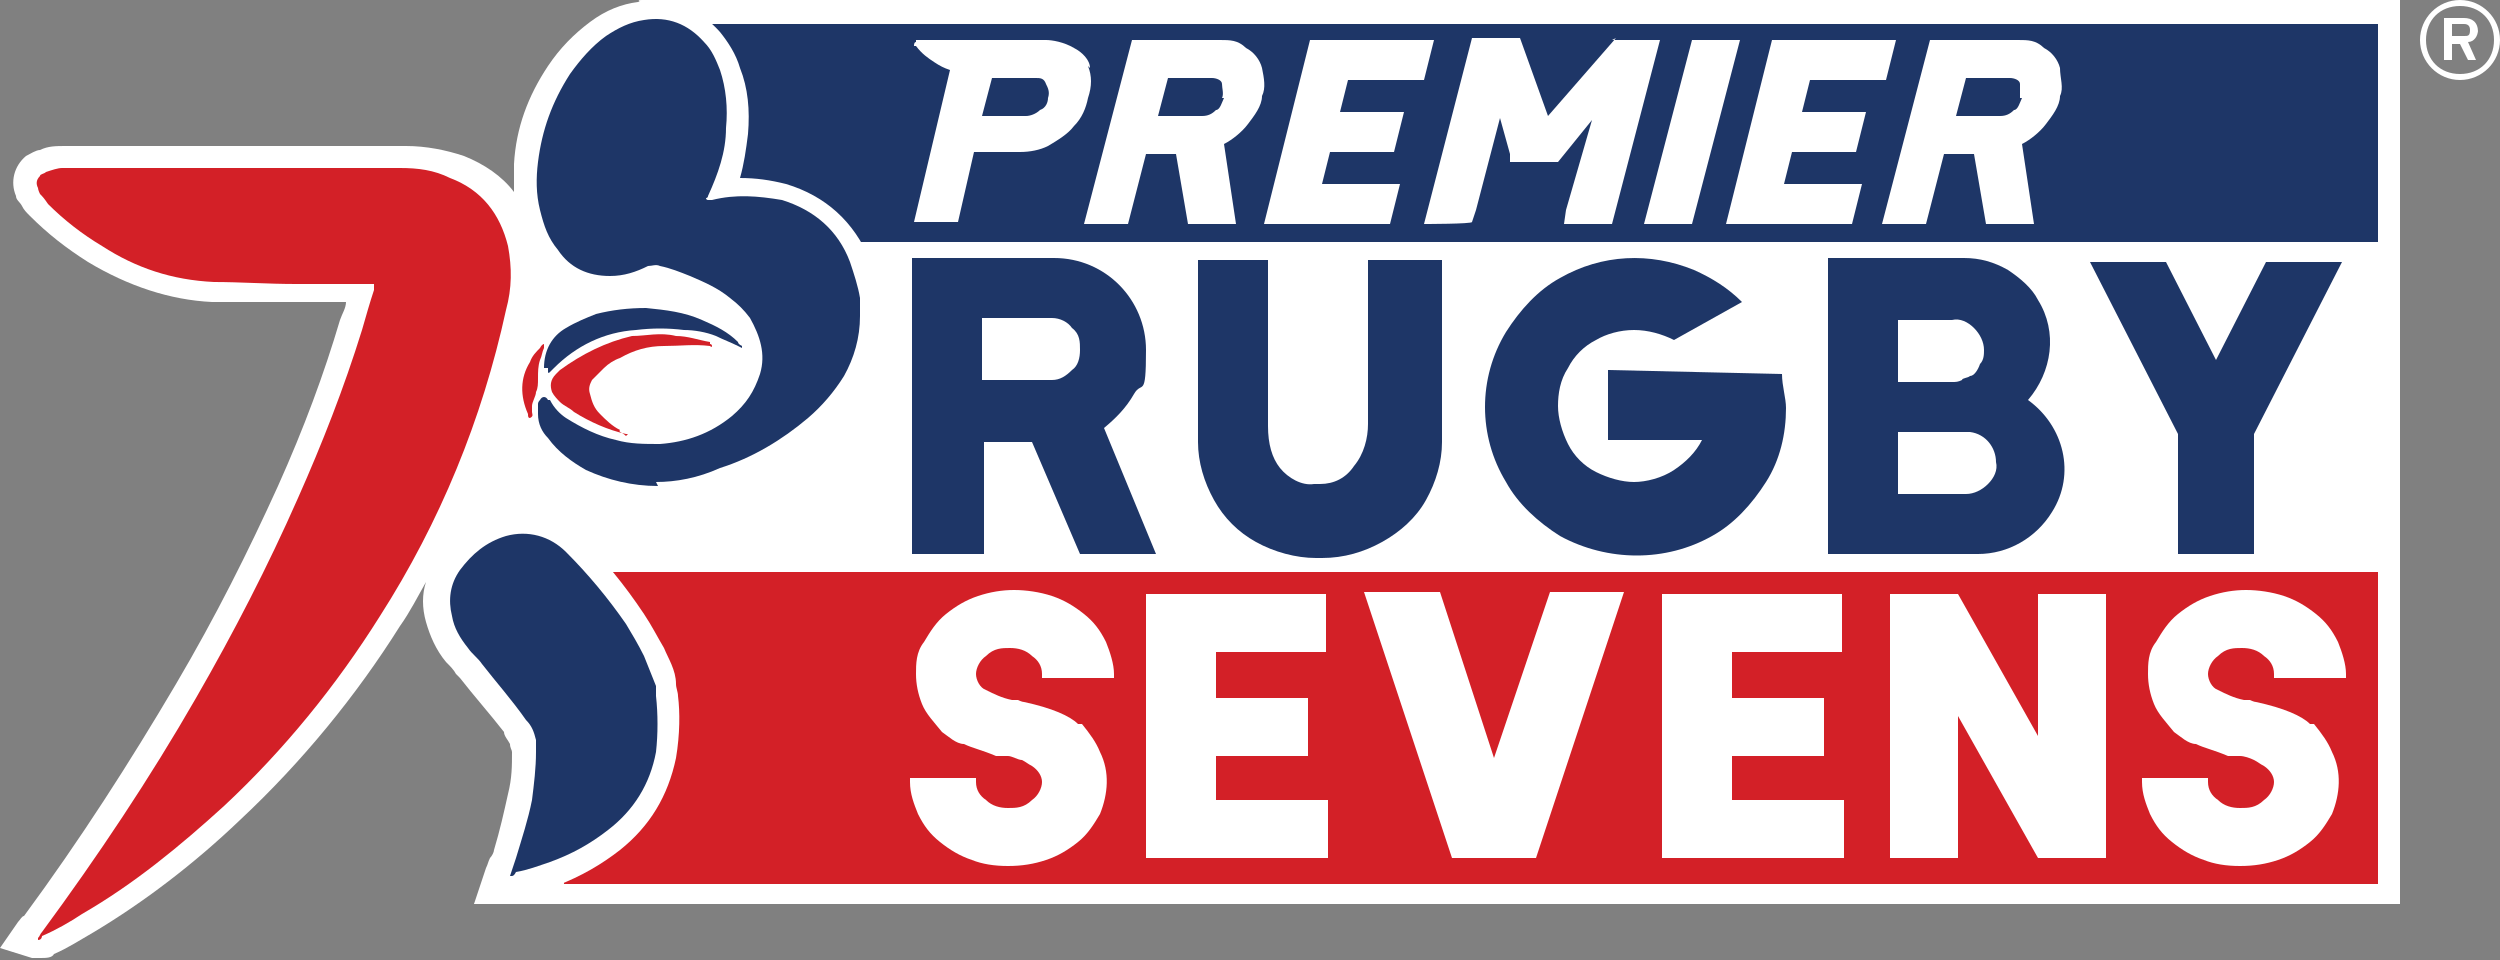 <?xml version="1.0" encoding="UTF-8"?>
<svg xmlns="http://www.w3.org/2000/svg" id="Layer_1" data-name="Layer 1" version="1.1" viewBox="0 0 125 48">
  <rect x="0" y="0" width="125" height="48" fill="#808080" stroke="none"/>
  <defs>
    <style>
      .cls-1 {
        fill: #1e3667;
      }

      .cls-1, .cls-2, .cls-3 {
        stroke-width: 0px;
      }

      .cls-2 {
        fill: #d32027;
      }

      .cls-3 {
        fill: #fff;
      }
    </style>
  </defs>
  <g>
    <path class="cls-3" d="M18.3,10.9v18.8c1.5-.4,3-.8,4.5-1.2,2.6,2.9,5.3,5.9,7.9,8.8-2.3,2.6-4.6,5.3-7,7.9h96.3V0H32.6c.5,3.8-1.1,7.6-4.2,9.8-4.6,3.2-9.7,1.2-10.1,1.1Z"></path>
    <path class="cls-3" d="M118.8,12.1H19.5v16.5h99.3V12.1Z"></path>
    <path class="cls-1" d="M118.8,12.1H30.8c1.5-3.6,3.1-7.3,4.6-10.9h83.3c.1,3.6.1,7.2.1,10.9Z"></path>
    <path class="cls-2" d="M118.8,44.2H28.2c-.4-5.2-.8-10.4-1.2-15.6h91.8v15.6Z"></path>
    <path class="cls-1" d="M118.9,1.2H44.1v10.9h74.8V1.2Z"></path>
    <path class="cls-3" d="M118.9,12.1H44.1v16.5h74.8V12.1Z"></path>
    <path class="cls-2" d="M118.9,28.6H44.1v15.6h74.8v-15.6Z"></path>
    <path class="cls-3" d="M61.8,11.2h-2.4l-.6-3.5h-1.5l-.9,3.5h-2.2l2.4-9.2h4.4c.5,0,.9,0,1.3.4.4.2.7.6.8,1,.1.5.2,1,0,1.4,0,.5-.4,1-.7,1.4-.3.4-.8.8-1.2,1l.6,4ZM61.1,4.9c.1-.2,0-.5,0-.7,0-.2-.3-.3-.5-.3h-2.2l-.5,1.9h2.2c.3,0,.5-.1.7-.3.2,0,.3-.4.4-.6Z"></path>
    <path class="cls-3" d="M70,9.2l-.5,2h-6.3l2.3-9.2h6.2l-.5,2h-3.8l-.4,1.6h3.2l-.5,2h-3.2l-.4,1.6h3.9Z"></path>
    <path class="cls-3" d="M80.6,2h2.4l-2.4,9.2h-2.4c0,0,.1-.7.1-.7l1.3-4.5-1.7,2.1h0c0,0-2.4,0-2.4,0h0c0,0,0-.4,0-.4l-.5-1.8-1.2,4.6-.2.6h0c0,.1-2.4.1-2.4.1l2.4-9.3h2.4l1.4,3.9,3.4-3.9Z"></path>
    <path class="cls-3" d="M87,2l-2.4,9.2h-2.4l2.4-9.2h2.4Z"></path>
    <path class="cls-3" d="M93.1,9.2l-.5,2h-6.3l2.3-9.2h6.2l-.5,2h-3.8l-.4,1.6h3.2l-.5,2h-3.2l-.4,1.6h3.9Z"></path>
    <path class="cls-3" d="M101.7,11.2h-2.4l-.6-3.5h-1.5l-.9,3.5h-2.2l2.4-9.2h4.4c.5,0,.9,0,1.3.4.4.2.7.6.8,1,0,.5.2,1,0,1.4,0,.5-.4,1-.7,1.4-.3.4-.8.8-1.2,1l.6,4ZM101,4.9c0-.2,0-.5,0-.7,0-.2-.3-.3-.5-.3h-2.2l-.5,1.9h2.2c.3,0,.5-.1.7-.3.2,0,.3-.4.4-.6Z"></path>
    <path class="cls-3" d="M54.5,3.4c0-.4-.4-.8-.8-1-.5-.3-1.1-.4-1.4-.4h-6.2c0,0-.2,0-.3,0,0,0,0,0,0,.1q-.1,0-.1.2s0,0,.1,0h0c.3.4.6.6.9.8s.5.3.8.4h0c0,0-1.8,7.6-1.8,7.6h2.2l.8-3.5h2.3c.5,0,1-.1,1.4-.3,0,0,0,0,0,0,.5-.3,1-.6,1.3-1,.4-.4.6-.9.7-1.4.2-.6.2-1.1,0-1.6ZM52,5.5c-.2.2-.5.3-.7.3h-2.2l.5-1.9h2.2c.2,0,.4,0,.5.3.1.2.2.4.1.7,0,.2-.1.5-.4.6Z"></path>
    <path class="cls-1" d="M57.8,27.7h-3.8l-2.4-5.6h-2.4v5.6h-3.6v-14.8h7.1c2.6,0,4.6,2.1,4.6,4.6s-.2,1.5-.6,2.2c-.4.7-.9,1.2-1.5,1.7l2.6,6.3ZM54,17.5c0-.4,0-.8-.4-1.1-.2-.3-.6-.5-1-.5h-3.5v3.1h3.5c.4,0,.7-.2,1-.5.3-.2.4-.6.4-1Z"></path>
    <path class="cls-1" d="M72.1,13v9.1c0,1-.3,2-.8,2.9s-1.3,1.6-2.2,2.1-1.9.8-3,.8h-.3c-1,0-2.1-.3-3-.8-.9-.5-1.6-1.2-2.1-2.1s-.8-1.9-.8-2.9v-9.1h3.5v8.3c0,.9.2,1.6.6,2.1s1.1.9,1.7.8h.3c.7,0,1.3-.3,1.7-.9.5-.6.7-1.4.7-2.1v-8.2h3.7Z"></path>
    <path class="cls-1" d="M89.1,18.7c0,.6.2,1.2.2,1.7,0,1.3-.3,2.6-1,3.7-.7,1.1-1.6,2.1-2.7,2.7-2.3,1.3-5.2,1.3-7.6,0-1.1-.7-2.1-1.6-2.7-2.7-1.4-2.3-1.4-5.2,0-7.5.7-1.1,1.6-2.1,2.7-2.7,2.1-1.2,4.5-1.3,6.7-.4.9.4,1.7.9,2.4,1.6l-3.4,1.9c-.6-.3-1.3-.5-2-.5s-1.4.2-1.9.5c-.6.3-1.1.8-1.4,1.4-.4.6-.5,1.3-.5,1.9s.2,1.3.5,1.9c.3.6.8,1.1,1.4,1.4.6.3,1.3.5,1.9.5s1.4-.2,2-.6c.6-.4,1.1-.9,1.4-1.5h-4.7v-3.5l8.7.2Z"></path>
    <path class="cls-1" d="M101.4,20c1.8,1.3,2.4,3.7,1.2,5.6-.8,1.3-2.2,2.1-3.7,2.1h-7.5v-14.8h6.8c.8,0,1.5.2,2.2.6.6.4,1.2.9,1.5,1.5,1,1.6.7,3.6-.5,5ZM99.2,17.5c0-.4-.2-.8-.5-1.1-.3-.3-.7-.5-1.1-.4h-2.7v3.1h2.7c.2,0,.3,0,.5-.1,0-.1.3-.1.4-.2.2,0,.4-.3.5-.6.2-.2.2-.5.2-.7ZM98.3,24.7c.4,0,.8-.2,1.1-.5.3-.3.5-.7.4-1.1,0-.7-.5-1.4-1.3-1.5h-3.6v3.1h3.4Z"></path>
    <path class="cls-1" d="M113.3,13.1h3.8l-4.4,8.6v6h-3.8v-6l-4.4-8.6h3.8l2.5,4.9,2.5-4.9Z"></path>
    <path class="cls-3" d="M52.1,33.9v-.2c0-.4-.2-.7-.5-.9-.3-.3-.7-.4-1.1-.4s-.8,0-1.2.4c-.3.2-.5.6-.5.9s.2.7.5.8c.4.2.8.4,1.3.5.1,0,.2,0,.3,0,0,0,.2.1.3.1,1.4.3,2.3.7,2.7,1.1h.2c.4.5.7.9.9,1.4.5,1,.4,2.1,0,3.1-.3.5-.6,1-1.1,1.4-.5.4-1,.7-1.6.9-.6.2-1.2.3-1.9.3s-1.3-.1-1.8-.3c-.6-.2-1.1-.5-1.6-.9-.5-.4-.8-.8-1.1-1.4-.2-.5-.4-1-.4-1.6v-.2h3.3v.2c0,.4.2.7.5.9.3.3.7.4,1.1.4s.8,0,1.2-.4c.3-.2.5-.6.5-.9s-.2-.6-.5-.8c-.2-.1-.3-.2-.5-.3-.2,0-.5-.2-.7-.2h-.6c-.7-.3-1.2-.4-1.6-.6-.4,0-.8-.4-1.1-.6h0c-.4-.5-.8-.9-1-1.4s-.3-1-.3-1.5,0-1.1.4-1.6c.3-.5.6-1,1.1-1.4.5-.4,1-.7,1.6-.9.6-.2,1.2-.3,1.8-.3s1.3.1,1.9.3c.6.2,1.1.5,1.6.9.5.4.8.8,1.1,1.4.2.5.4,1.1.4,1.6v.2h-3.5Z"></path>
    <path class="cls-3" d="M66.4,40v2.9h-9.1v-13.2h9v2.9h-5.5v2.3h4.6v2.9h-4.6v2.2h5.6Z"></path>
    <path class="cls-3" d="M77.5,29.6h3.7l-4.4,13.3h-4.2l-4.4-13.3h3.8l2.7,8.3,2.8-8.3Z"></path>
    <path class="cls-3" d="M92.2,40v2.9h-9.1v-13.2h9v2.9h-5.5v2.3h4.6v2.9h-4.6v2.2h5.6Z"></path>
    <path class="cls-3" d="M101.9,29.7h3.4v13.2h-3.4l-4-7.1v7.1h-3.4v-13.2h3.4l4,7.1v-7.1Z"></path>
    <path class="cls-3" d="M113.7,33.9v-.2c0-.4-.2-.7-.5-.9-.3-.3-.7-.4-1.1-.4s-.8,0-1.2.4c-.3.2-.5.6-.5.9s.2.7.5.8c.4.2.8.4,1.3.5.1,0,.2,0,.3,0,0,0,.2.1.3.1,1.4.3,2.3.7,2.7,1.1h.2c.4.5.7.9.9,1.4.5,1,.4,2.1,0,3.1-.3.5-.6,1-1.1,1.4-.5.4-1,.7-1.6.9-.6.2-1.2.3-1.9.3s-1.3-.1-1.8-.3c-.6-.2-1.1-.5-1.6-.9-.5-.4-.8-.8-1.1-1.4-.2-.5-.4-1-.4-1.6v-.2h3.3v.2c0,.4.2.7.5.9.3.3.7.4,1.1.4s.8,0,1.2-.4c.3-.2.5-.6.5-.9s-.2-.6-.5-.8c-.2-.1-.3-.2-.5-.3s-.5-.2-.7-.2h-.6c-.7-.3-1.2-.4-1.6-.6-.4,0-.8-.4-1.1-.6h0c-.4-.5-.8-.9-1-1.4-.2-.5-.3-1-.3-1.5s0-1.1.4-1.6c.3-.5.6-1,1.1-1.4.5-.4,1-.7,1.6-.9.6-.2,1.2-.3,1.8-.3s1.3.1,1.9.3c.6.2,1.1.5,1.6.9.5.4.8.8,1.1,1.4.2.5.4,1.1.4,1.6v.2h-3.5Z"></path>
    <path class="cls-3" d="M44,15.1c0-.8-.3-1.5-.5-2.1-.8-1.9-2.2-3.2-4.2-3.8-.8-.2-1.5-.3-2.3-.3h0c.2-.7.3-1.4.4-2.2.1-1.2,0-2.3-.4-3.3-.2-.7-.6-1.3-1-1.8-.9-1-2-1.6-3.3-1.6s-.5,0-.8.1c-.8.1-1.6.4-2.4,1-.8.6-1.5,1.3-2.1,2.2-1,1.5-1.6,3.1-1.7,4.9v1.4c-.6-.8-1.5-1.4-2.5-1.8-.9-.3-1.9-.5-2.9-.5H3.3c-.5,0-.9,0-1.3.2-.2,0-.5.2-.7.3-.6.5-.8,1.3-.5,2,0,.2.2.3.3.5s.2.3.4.5c.9.9,1.8,1.6,2.9,2.3,2,1.2,4.1,1.9,6.2,2h1.4c.9,0,1.9,0,2.8,0h2.5c0,.3-.2.6-.3.9-.8,2.7-1.8,5.4-3.1,8.3-1.5,3.3-3.1,6.5-5.1,9.9-2.3,3.9-4.8,7.8-7.6,11.6-.1,0-.2.2-.3.3l-.9,1.3,1.6.5h.4c.3,0,.6,0,.7-.2.7-.3,1.3-.7,2-1.1,2.5-1.5,5-3.4,7.3-5.6,3.1-2.9,5.8-6.2,8-9.7.5-.7.9-1.5,1.3-2.2-.2.6-.2,1.3,0,2,.2.7.5,1.4,1,2,.2.2.4.4.5.6l.2.2c.7.9,1.5,1.8,2.2,2.7,0,.2.2.4.3.6,0,.2.1.3.1.4,0,.7,0,1.3-.2,2.1-.2.9-.4,1.8-.7,2.8,0,.1-.1.3-.2.4-.1.2-.1.3-.2.5l-.6,1.8,1.9-.3h.4c.7-.2,1.3-.4,1.8-.6,1.3-.5,2.3-1.1,3.2-1.8,1.5-1.2,2.4-2.7,2.8-4.6.2-1.2.2-2.3.1-3.1,0-.2-.1-.4-.1-.6,0-.7-.4-1.3-.6-1.8-.3-.5-.6-1.1-1-1.7-1-1.5-2-2.7-3.1-3.8-.8-.8-1.9-1.3-3-1.3s-.7,0-1.1,0c-1.1.2-2,.8-2.7,1.7,1.1-2.2,2.1-4.6,3-7.1.1.2.1.4.2.7,0,.1.2.5.6.7.1.3.3.6.5.8.6.8,1.4,1.4,2.2,1.9,1.2.7,2.5,1,4.1,1h0c1.1,0,2.3-.2,3.4-.6,1.8-.6,3.4-1.5,4.8-2.7.8-.7,1.5-1.5,2-2.4.6-1.1,1-2.3.9-3.6,0-.4,0-.8,0-1.1Z"></path>
    <path class="cls-2" d="M1.9,46.9c.1-.1.1-.2.2-.3,2.8-3.8,5.4-7.7,7.7-11.7,1.9-3.3,3.6-6.6,5.1-10,1.2-2.7,2.3-5.5,3.2-8.4.2-.7.4-1.4.6-2,0-.1,0-.2,0-.3-.1,0-.1,0-.2,0-1.2,0-2.5,0-3.7,0-1.4,0-2.8-.1-4.1-.1-2.1-.1-3.9-.7-5.6-1.8-1-.6-1.9-1.3-2.7-2.1-.2-.3-.3-.4-.4-.5,0,0-.1-.2-.1-.3-.1-.2-.1-.4.1-.6,0-.1.2-.1.3-.2.3-.1.6-.2.8-.2h16.9c.9,0,1.7.1,2.5.5,1.6.6,2.5,1.8,2.9,3.4.2,1.1.2,2.1-.1,3.2-1.2,5.5-3.3,10.6-6.3,15.3-2.2,3.5-4.8,6.7-7.8,9.5-2.2,2-4.5,3.9-7.1,5.4-.6.4-1.3.8-2,1.1,0,0,0,.2-.2.2Z"></path>
    <path class="cls-1" d="M32.9,24.3c-1.3,0-2.5-.3-3.6-.8-.7-.4-1.4-.9-1.9-1.6-.3-.3-.5-.7-.5-1.2v-.5q0-.1.1-.2c.1-.2.3-.2.4,0h.1c.2.4.5.7.8.9.8.5,1.6.9,2.5,1.1.7.2,1.4.2,2.2.2,1.3-.1,2.5-.5,3.6-1.4.7-.6,1.1-1.2,1.4-2.1.3-1,0-1.9-.5-2.8-.3-.4-.6-.7-1-1-.6-.5-1.3-.8-2-1.1-.5-.2-1-.4-1.5-.5-.2-.1-.4,0-.6,0-.6.3-1.2.5-1.9.5-1.1,0-2-.4-2.6-1.3-.5-.6-.7-1.2-.9-2-.2-.8-.2-1.6-.1-2.4.2-1.6.7-3,1.6-4.4.5-.7,1.1-1.4,1.8-1.9.6-.4,1.2-.7,1.9-.8,1.2-.2,2.2.2,3,1.1.4.4.6.9.8,1.4.3.9.4,1.9.3,2.9,0,1.2-.4,2.3-.9,3.4,0,0,0,.1-.1.1,0,0,0,.1.1.1h.2c1.2-.3,2.3-.2,3.5,0,1.6.5,2.8,1.5,3.4,3.1.2.6.4,1.2.5,1.8,0,.3,0,.6,0,.9,0,1.1-.3,2.1-.8,3-.5.8-1.1,1.5-1.8,2.1-1.3,1.1-2.8,2-4.4,2.5-1.1.5-2.2.7-3.2.7Z"></path>
    <path class="cls-1" d="M25.5,43.8c.1-.3.2-.6.3-.9.3-1,.6-1.9.8-2.9.1-.8.2-1.6.2-2.4s0-.4,0-.6c-.1-.4-.2-.7-.5-1-.7-1-1.5-1.9-2.2-2.8-.2-.3-.5-.5-.7-.8-.4-.5-.7-1-.8-1.6-.2-.8-.1-1.6.4-2.3.6-.8,1.3-1.4,2.3-1.7,1.1-.3,2.2,0,3,.8,1.1,1.1,2.1,2.3,3,3.6.3.5.6,1,.9,1.6l.6,1.5c0,.2,0,.4,0,.5.1.9.1,1.9,0,2.8-.3,1.6-1.1,2.9-2.4,3.9-.9.7-1.8,1.2-2.9,1.6-.6.2-1.1.4-1.7.5q-.1.2-.2.2Z"></path>
    <path class="cls-1" d="M27.2,18.4c0-.9.4-1.6,1.1-2,.5-.3,1-.5,1.5-.7.8-.2,1.6-.3,2.5-.3,1,.1,1.9.2,2.8.6.7.3,1.3.6,1.8,1.1q0,.1.2.2h0q0,.1,0,.1c0,0-.2-.1-.2-.1-.4-.2-.7-.3-1.1-.5-.5-.2-1.1-.3-1.6-.3-.8-.1-1.6-.1-2.4,0-1.6.1-3,.8-4.1,1.9l-.2.2c-.1.1-.1,0-.1,0q0-.1,0-.2Z"></path>
    <path class="cls-2" d="M31.4,21.7h-.1c-.9-.2-1.8-.6-2.6-1.1-.2-.2-.5-.3-.7-.5-.1-.1-.3-.3-.4-.5-.1-.3-.1-.6.2-.9l.2-.2c1.1-.8,2.3-1.4,3.6-1.7.7,0,1.4-.2,2.2,0,.6,0,1.1.2,1.7.3q0,0,0,.1s.1,0,.1.1-.1,0-.1,0c-.8-.1-1.5,0-2.3,0-.8,0-1.5.2-2.2.6-.3.1-.6.3-.8.5-.2.2-.4.4-.6.6-.1.2-.2.4-.1.7.1.4.2.7.5,1s.6.6,1,.8c-.1.1.1.1.3.3Z"></path>
    <path class="cls-2" d="M27.2,17.2v.2c-.1.2-.1.4-.2.6-.1.3-.1.6-.1.9s0,.5-.1.7c0,.2-.2.5-.2.7v.3c0,.1.1.2-.1.3-.1,0-.1-.1-.1-.2-.4-.9-.4-1.8.1-2.6.1-.3.3-.5.5-.7.1-.2.2-.2.2-.2Z"></path>
  </g>
  <path class="cls-3" d="M125,2c0,1.1-.9,2-2,2s-2-.9-2-2,.9-2,2-2,2,.9,2,2ZM124.7,2c0-1-.7-1.7-1.7-1.7s-1.7.7-1.7,1.7.7,1.7,1.7,1.7,1.7-.7,1.7-1.7ZM123.9,1.5c0,.3-.2.6-.5.6l.4.9h-.4l-.4-.8h-.4v.8h-.4V.9h1c.4,0,.7.2.7.7ZM123.5,1.5c0-.2-.1-.3-.3-.3h-.6v.6h.6c.2,0,.3,0,.3-.3Z"></path>
</svg>
